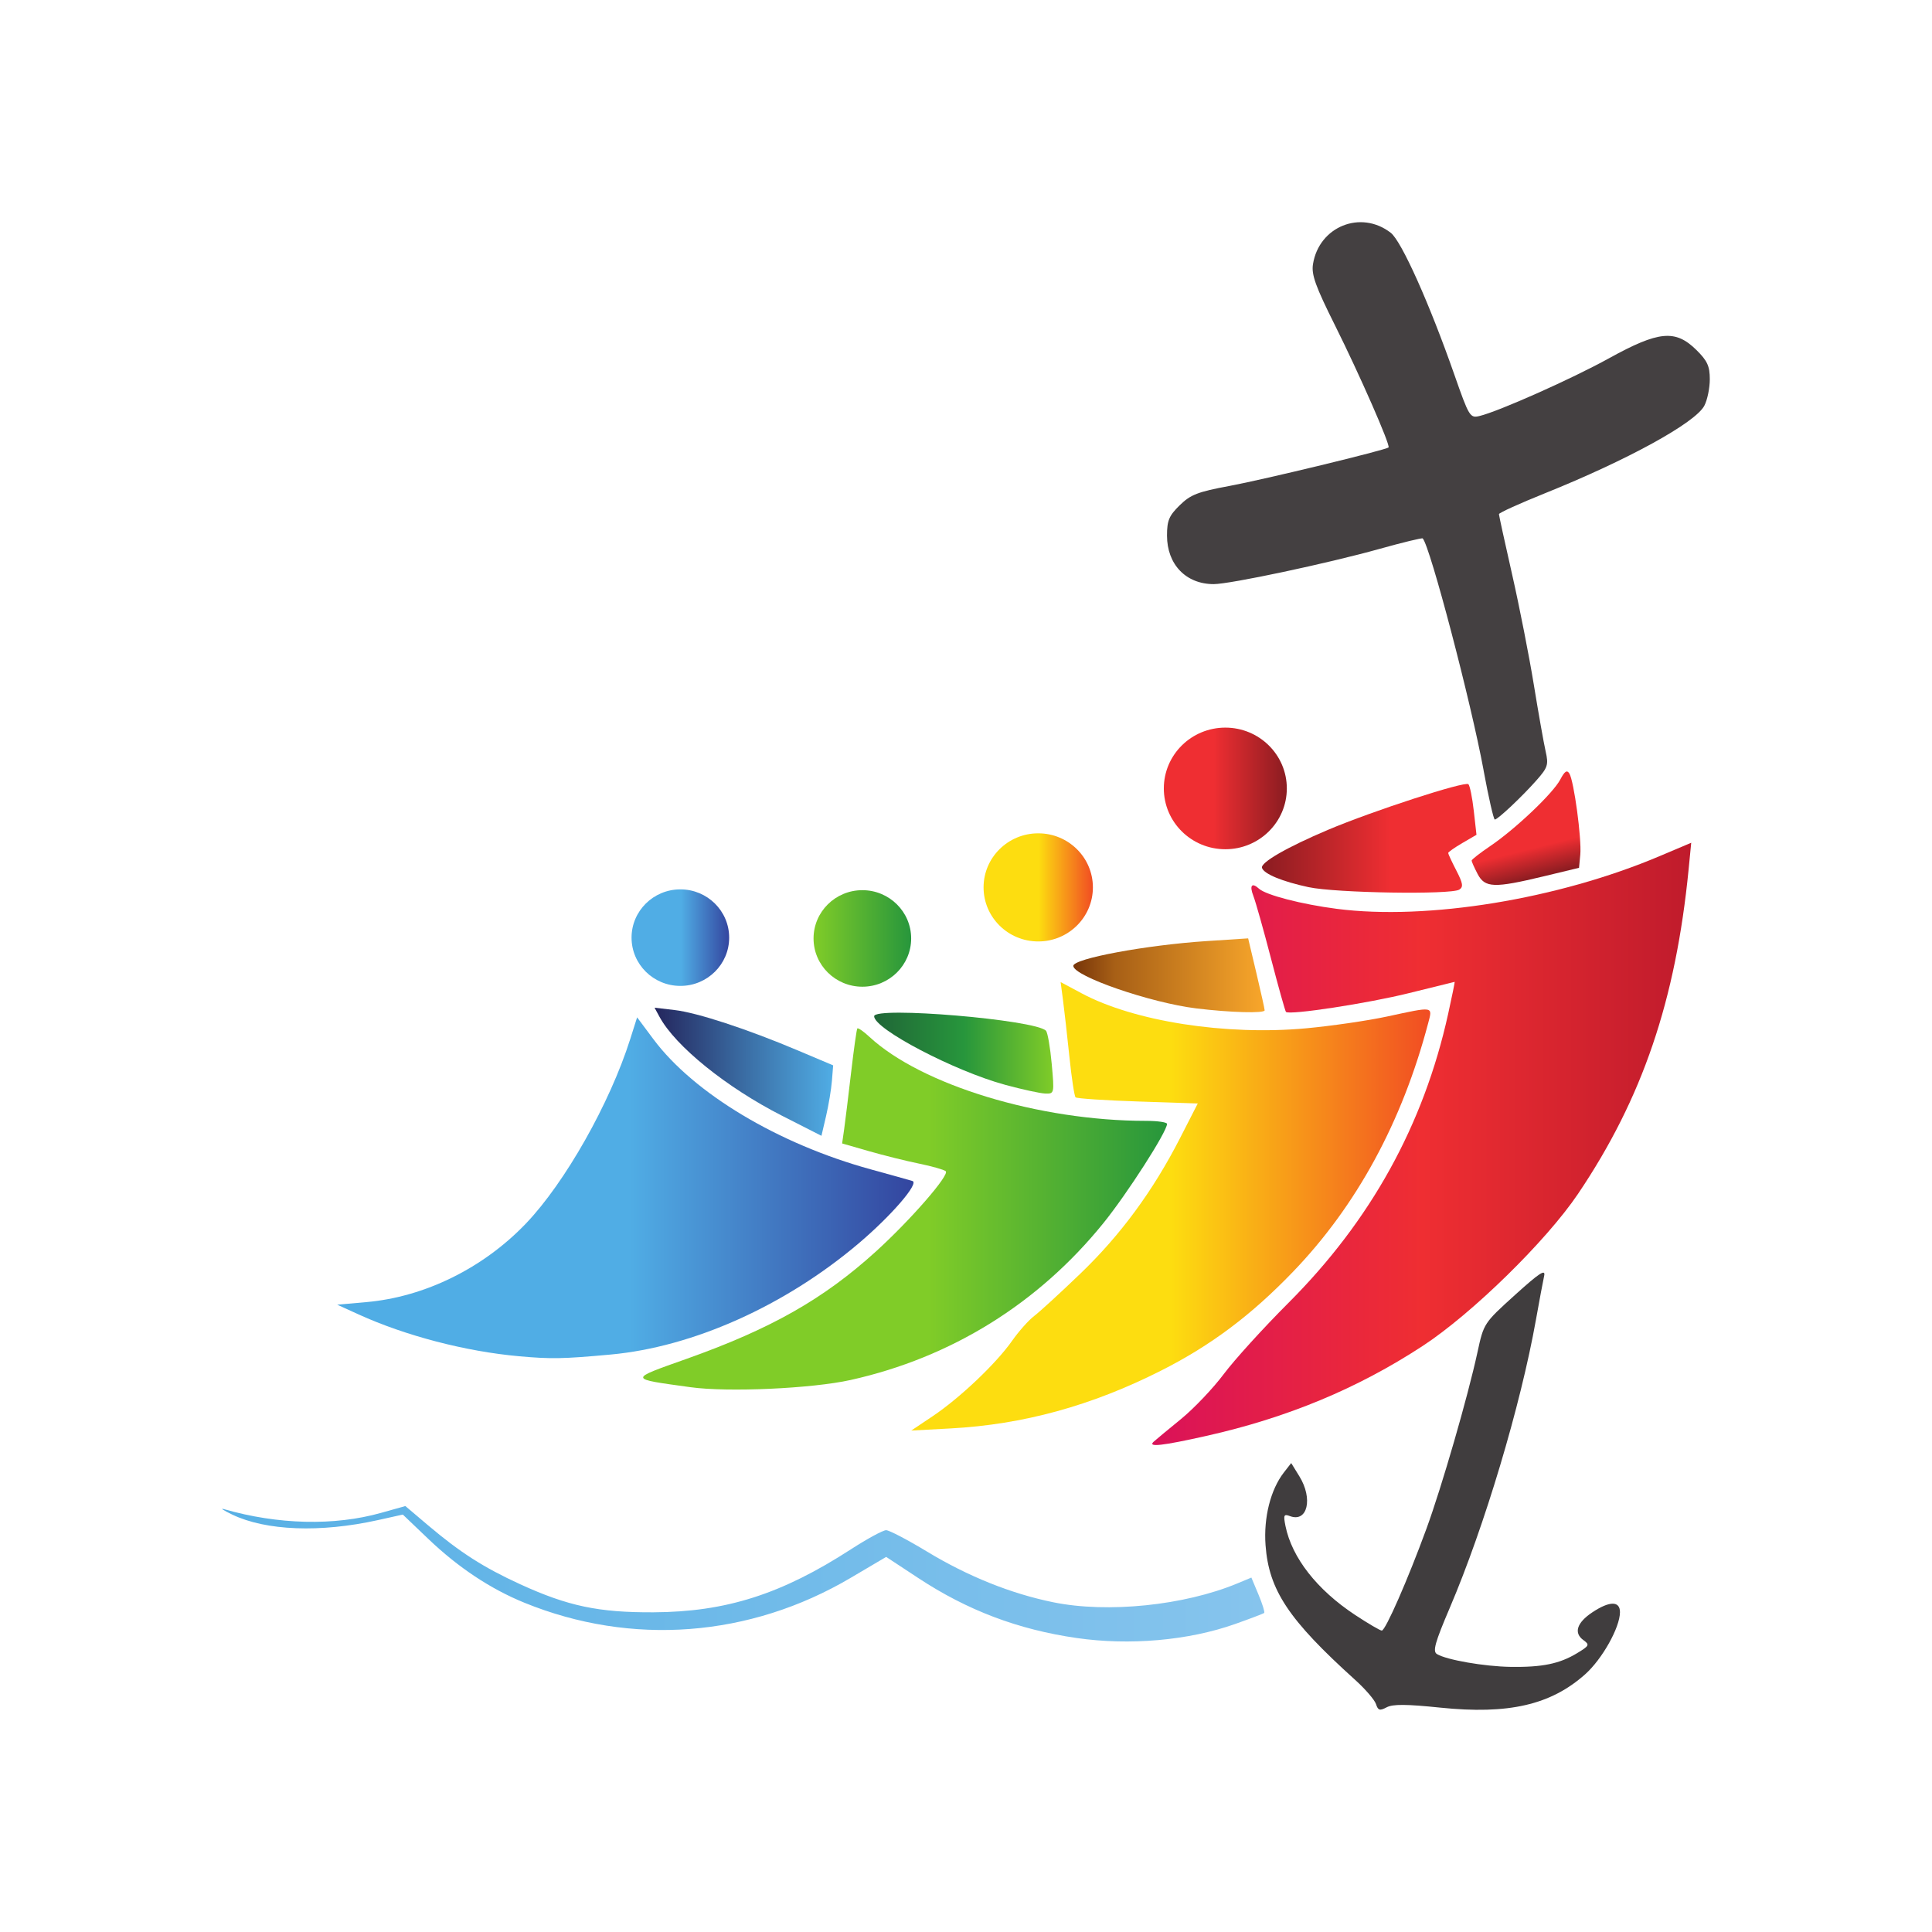 <?xml version="1.0" encoding="UTF-8" standalone="no"?>
<!-- Created with Inkscape (http://www.inkscape.org/) -->

<svg
        width="40"
        height="40"
        viewBox="0 0 132.292 132.292"
        version="1.1"
        id="svg5"
        xml:space="preserve"
        inkscape:version="1.2.1 (9c6d41e410, 2022-07-14)"
        sodipodi:docname="Logo Jubileo 2025.svg"
        xmlns:inkscape="http://www.inkscape.org/namespaces/inkscape"
        xmlns:sodipodi="http://sodipodi.sourceforge.net/DTD/sodipodi-0.dtd"
        xmlns:xlink="http://www.w3.org/1999/xlink"
        xmlns="http://www.w3.org/2000/svg"
        xmlns:svg="http://www.w3.org/2000/svg"><sodipodi:namedview
     id="namedview7"
     pagecolor="#ffffff"
     bordercolor="#000000"
     borderopacity="0.25"
     inkscape:showpageshadow="2"
     inkscape:pageopacity="0.0"
     inkscape:pagecheckerboard="0"
     inkscape:deskcolor="#d1d1d1"
     inkscape:document-units="px"
     showgrid="false"
     inkscape:zoom="0.5"
     inkscape:cx="75"
     inkscape:cy="409"
     inkscape:window-width="1360"
     inkscape:window-height="697"
     inkscape:window-x="-8"
     inkscape:window-y="-8"
     inkscape:window-maximized="1"
     inkscape:current-layer="layer1"
     showguides="true" />
    <defs
            id="defs2"><linearGradient
       inkscape:collect="always"
       id="linearGradient24794"><stop
         style="stop-color:#ef2e32;stop-opacity:1;"
         offset="0.404"
         id="stop24792" /><stop
            style="stop-color:#8a1c21;stop-opacity:1;"
            offset="1"
            id="stop24790"/></linearGradient>
        <linearGradient
                inkscape:collect="always"
                id="linearGradient23978"><stop
         style="stop-color:#8a1c21;stop-opacity:1;"
         offset="0"
         id="stop23974" />
            <stop
                    style="stop-color:#ef2e32;stop-opacity:1;"
                    offset="0.276"
                    id="stop23976"/></linearGradient>
        <linearGradient
                inkscape:collect="always"
                id="linearGradient22664"><stop
         style="stop-color:#8a1c21;stop-opacity:1;"
         offset="0"
         id="stop22662" />
            <stop
                    style="stop-color:#ef2e32;stop-opacity:1;"
                    offset="0.596"
                    id="stop22658"/></linearGradient>
        <linearGradient
                inkscape:collect="always"
                id="linearGradient21954"><stop
         style="stop-color:#da1259;stop-opacity:1;"
         offset="0"
         id="stop21950" />
            <stop
                    style="stop-color:#ef2e32;stop-opacity:1;"
                    offset="0.5"
                    id="stop22510"/>
            <stop
                    style="stop-color:#bf1b2c;stop-opacity:1;"
                    offset="1"
                    id="stop21952"/></linearGradient>
        <linearGradient
                inkscape:collect="always"
                id="linearGradient16595"><stop
         style="stop-color:#773509;stop-opacity:1;"
         offset="0"
         id="stop16599" />
            <stop
                    style="stop-color:#a75f16;stop-opacity:1;"
                    offset="0.213"
                    id="stop16593"/>
            <stop
                    style="stop-color:#f9a72b;stop-opacity:1;"
                    offset="1"
                    id="stop16591"/></linearGradient>
        <linearGradient
                inkscape:collect="always"
                id="linearGradient14984"><stop
         style="stop-color:#fddd10;stop-opacity:1;"
         offset="0.5"
         id="stop14980" />
            <stop
                    style="stop-color:#f14c23;stop-opacity:1;"
                    offset="1"
                    id="stop14982"/></linearGradient>
        <linearGradient
                inkscape:collect="always"
                id="linearGradient13801"><stop
         style="stop-color:#206637;stop-opacity:1;"
         offset="0"
         id="stop13805" />
            <stop
                    style="stop-color:#27963c;stop-opacity:1;"
                    offset="0.5"
                    id="stop13799"/>
            <stop
                    style="stop-color:#80cc28;stop-opacity:1;"
                    offset="1"
                    id="stop13797"/></linearGradient>
        <linearGradient
                inkscape:collect="always"
                id="linearGradient13787"><stop
         style="stop-color:#80cc28;stop-opacity:1;"
         offset="0.545"
         id="stop13783" />
            <stop
                    style="stop-color:#27963c;stop-opacity:1;"
                    offset="1"
                    id="stop13785"/></linearGradient>
        <linearGradient
                inkscape:collect="always"
                id="linearGradient13773"><stop
         style="stop-color:#50ade5;stop-opacity:1;"
         offset="0.507"
         id="stop13767" />
            <stop
                    style="stop-color:#33459f;stop-opacity:1;"
                    offset="1"
                    id="stop13771"/></linearGradient>
        <linearGradient
                inkscape:collect="always"
                id="linearGradient13211"><stop
         style="stop-color:#80cc28;stop-opacity:1;"
         offset="0"
         id="stop13207" />
            <stop
                    style="stop-color:#27963c;stop-opacity:1;"
                    offset="1"
                    id="stop13209"/></linearGradient>
        <linearGradient
                inkscape:collect="always"
                id="linearGradient9545"><stop
         style="stop-color:#24265d;stop-opacity:1;"
         offset="0"
         id="stop9543" />
            <stop
                    style="stop-color:#3a6ca3;stop-opacity:1;"
                    offset="0.496"
                    id="stop9541"/>
            <stop
                    style="stop-color:#50ade5;stop-opacity:1;"
                    offset="1"
                    id="stop9539"/></linearGradient>
        <linearGradient
                inkscape:collect="always"
                id="linearGradient8768"><stop
         style="stop-color:#50ade5;stop-opacity:1;"
         offset="0"
         id="stop8764" />
            <stop
                    style="stop-color:#50ade5;stop-opacity:1;"
                    offset="0.504"
                    id="stop8770"/>
            <stop
                    style="stop-color:#33459f;stop-opacity:1;"
                    offset="1"
                    id="stop8766"/></linearGradient>
        <linearGradient
                inkscape:collect="always"
                id="linearGradient3321"><stop
         style="stop-color:#58b0e5;stop-opacity:1;"
         offset="0"
         id="stop3319" />
            <stop
                    style="stop-color:#86c4ed;stop-opacity:1;"
                    offset="1"
                    id="stop3317"/></linearGradient>
        <linearGradient
                inkscape:collect="always"
                xlink:href="#linearGradient3321"
                id="linearGradient3323"
                x1="13.505"
                y1="104.323"
                x2="84.113"
                y2="104.323"
                gradientUnits="userSpaceOnUse"
                gradientTransform="matrix(1.011,0,0,0.999,5.643,9.287)"/>
        <linearGradient
                inkscape:collect="always"
                xlink:href="#linearGradient8768"
                id="linearGradient7581"
                x1="41.242"
                y1="60.735"
                x2="47.857"
                y2="60.735"
                gradientUnits="userSpaceOnUse"
                gradientTransform="matrix(1.011,0,0,0.999,5.643,9.287)"/>
        <linearGradient
                inkscape:collect="always"
                xlink:href="#linearGradient13773"
                id="linearGradient8762"
                x1="21.299"
                y1="77.873"
                x2="60.349"
                y2="77.873"
                gradientUnits="userSpaceOnUse"
                gradientTransform="matrix(1.011,0,0,0.999,5.643,9.287)"/>
        <linearGradient
                inkscape:collect="always"
                xlink:href="#linearGradient9545"
                id="linearGradient9537"
                x1="42.801"
                y1="69.925"
                x2="54.901"
                y2="69.925"
                gradientUnits="userSpaceOnUse"
                gradientTransform="matrix(1.011,0,0,0.999,5.643,9.287)"/>
        <linearGradient
                inkscape:collect="always"
                xlink:href="#linearGradient13211"
                id="linearGradient13213"
                x1="53.573"
                y1="60.791"
                x2="60.187"
                y2="60.791"
                gradientUnits="userSpaceOnUse"
                gradientTransform="matrix(1.011,0,0,0.999,5.643,9.287)"/>
        <linearGradient
                inkscape:collect="always"
                xlink:href="#linearGradient13787"
                id="linearGradient13781"
                x1="42.029"
                y1="79.325"
                x2="77.523"
                y2="79.325"
                gradientUnits="userSpaceOnUse"
                gradientTransform="matrix(1.011,0,0,0.999,5.643,9.287)"/>
        <linearGradient
                inkscape:collect="always"
                xlink:href="#linearGradient13801"
                id="linearGradient13795"
                x1="57.679"
                y1="68.649"
                x2="69.816"
                y2="68.649"
                gradientUnits="userSpaceOnUse"
                gradientTransform="matrix(1.011,0,0,0.999,5.643,9.287)"/>
        <linearGradient
                inkscape:collect="always"
                xlink:href="#linearGradient14984"
                id="linearGradient14986"
                x1="60.193"
                y1="79.145"
                x2="95.359"
                y2="79.145"
                gradientUnits="userSpaceOnUse"
                gradientTransform="matrix(1.011,0,0,0.999,5.643,9.287)"/>
        <linearGradient
                inkscape:collect="always"
                xlink:href="#linearGradient14984"
                id="linearGradient16581"
                x1="65.092"
                y1="57.292"
                x2="72.5"
                y2="57.292"
                gradientUnits="userSpaceOnUse"
                gradientTransform="matrix(1.011,0,0,0.999,5.643,9.287)"/>
        <linearGradient
                inkscape:collect="always"
                xlink:href="#linearGradient16595"
                id="linearGradient16589"
                x1="71.173"
                y1="63.316"
                x2="84.137"
                y2="63.316"
                gradientUnits="userSpaceOnUse"
                gradientTransform="matrix(1.011,0,0,0.999,5.643,9.287)"/>
        <linearGradient
                inkscape:collect="always"
                xlink:href="#linearGradient21954"
                id="linearGradient21956"
                x1="76.522"
                y1="74.866"
                x2="113.039"
                y2="74.866"
                gradientUnits="userSpaceOnUse"
                gradientTransform="matrix(1.011,0,0,0.999,5.643,9.287)"/>
        <linearGradient
                inkscape:collect="always"
                xlink:href="#linearGradient22664"
                id="linearGradient22656"
                x1="83.953"
                y1="53.932"
                x2="98.491"
                y2="53.932"
                gradientUnits="userSpaceOnUse"
                gradientTransform="matrix(1.011,0,0,0.999,5.643,9.287)"/>
        <linearGradient
                inkscape:collect="always"
                xlink:href="#linearGradient23978"
                id="linearGradient23848"
                x1="103.055"
                y1="56.532"
                x2="101.236"
                y2="49.353"
                gradientUnits="userSpaceOnUse"
                gradientTransform="matrix(1.011,0,0,0.999,5.643,9.287)"/>
        <linearGradient
                inkscape:collect="always"
                xlink:href="#linearGradient24794"
                id="linearGradient24788"
                x1="77.983"
                y1="50.487"
                x2="86.406"
                y2="50.487"
                gradientUnits="userSpaceOnUse"
                gradientTransform="translate(5.787,9.279)"/></defs>
    <g
            inkscape:label="Capa 1"
            inkscape:groupmode="layer"
            id="layer1"><g
       id="g25542"
       transform="translate(-4.078,-5.779)"><ellipse
         style="fill:url(#linearGradient16581);fill-opacity:1;stroke-width:3.939;stroke-linecap:round;stroke-linejoin:round;stop-color:#000000"
         id="path7529"
         cx="75.17"
         cy="66.542"
         rx="3.743"
         ry="3.702" /><ellipse
            style="fill:url(#linearGradient13213);fill-opacity:1;stroke-width:3.517;stroke-linecap:round;stroke-linejoin:round;stop-color:#000000"
            id="path7529-2"
            cx="63.127"
            cy="70.038"
            rx="3.342"
            ry="3.305"/><ellipse
            style="fill:url(#linearGradient7581);fill-opacity:1;stroke-width:3.517;stroke-linecap:round;stroke-linejoin:round;stop-color:#000000"
            id="path7529-2-6"
            cx="50.665"
            cy="69.983"
            rx="3.342"
            ry="3.305"/><ellipse
            style="fill:url(#linearGradient24788);fill-opacity:1;stroke-width:3.327;stroke-linecap:round;stroke-linejoin:round;stop-color:#000000"
            id="path7527"
            cx="87.981"
            cy="59.766"
            rx="4.211"
            ry="4.164"/><path
            style="fill:#444041;fill-opacity:1;stroke-width:0.266"
            d="m 105.668,58.533 c -0.863,-4.678 -3.664,-15.347 -4.171,-15.886 -0.045,-0.048 -1.386,0.277 -2.98,0.723 -3.525,0.986 -10.211,2.406 -11.332,2.406 -1.899,0 -3.197,-1.349 -3.197,-3.322 0,-1.032 0.137,-1.36 0.869,-2.077 0.744,-0.729 1.235,-0.92 3.409,-1.324 2.364,-0.439 10.713,-2.461 10.891,-2.637 0.143,-0.142 -1.979,-4.979 -3.665,-8.356 -1.335,-2.673 -1.624,-3.475 -1.509,-4.192 0.412,-2.582 3.281,-3.739 5.327,-2.147 0.737,0.574 2.646,4.832 4.356,9.72 1.003,2.866 1.071,2.978 1.713,2.825 1.303,-0.309 6.32,-2.543 8.858,-3.945 3.426,-1.892 4.562,-2 6.009,-0.569 0.742,0.734 0.909,1.101 0.909,1.996 0,0.603 -0.168,1.419 -0.374,1.811 -0.613,1.171 -5.245,3.715 -10.924,6 -1.728,0.695 -3.141,1.337 -3.14,1.426 0.001,0.089 0.408,1.953 0.905,4.142 0.497,2.189 1.164,5.58 1.483,7.536 0.319,1.956 0.683,4.011 0.809,4.566 0.208,0.914 0.149,1.1 -0.616,1.968 -0.987,1.12 -2.652,2.69 -2.864,2.7 -0.081,0.004 -0.427,-1.51 -0.769,-3.364 z"
            id="path555"/><path
            style="fill:url(#linearGradient23848);fill-opacity:1;stroke-width:0.266"
            d="m 105.254,65.62 c -0.224,-0.429 -0.408,-0.84 -0.408,-0.913 0,-0.073 0.572,-0.519 1.27,-0.991 1.72,-1.162 4.31,-3.622 4.801,-4.56 0.297,-0.567 0.457,-0.675 0.62,-0.414 0.316,0.505 0.853,4.487 0.75,5.556 l -0.087,0.904 -2.407,0.58 c -3.411,0.822 -4.036,0.8 -4.539,-0.162 z"
            id="path549"/><path
            style="fill:url(#linearGradient22656);fill-opacity:1;stroke-width:0.266"
            d="m 93.69,66.529 c -1.815,-0.39 -3.061,-0.905 -3.198,-1.321 -0.118,-0.362 1.709,-1.416 4.512,-2.603 3.067,-1.299 9.391,-3.354 9.622,-3.127 0.1,0.099 0.266,0.918 0.368,1.821 l 0.185,1.642 -0.969,0.565 c -0.533,0.311 -0.969,0.618 -0.969,0.682 0,0.064 0.251,0.604 0.559,1.2 0.453,0.878 0.491,1.126 0.201,1.307 -0.573,0.359 -8.455,0.232 -10.311,-0.167 z"
            id="path547"/><path
            style="fill:url(#linearGradient16589);fill-opacity:1;stroke-width:0.266"
            d="m 85.995,74.829 c -3.153,-0.386 -8.423,-2.209 -8.423,-2.913 0,-0.498 4.992,-1.426 9.128,-1.697 l 2.844,-0.186 0.565,2.38 c 0.311,1.309 0.565,2.455 0.565,2.546 0,0.22 -2.353,0.154 -4.679,-0.13 z"
            id="path535"/><path
            style="fill:url(#linearGradient13795);fill-opacity:1;stroke-width:0.266"
            d="m 72.891,80.057 c -3.459,-0.939 -8.957,-3.818 -8.957,-4.69 0,-0.696 11.057,0.235 11.766,0.991 0.114,0.122 0.291,1.143 0.394,2.271 0.184,2.027 0.179,2.049 -0.438,2.03 -0.343,-0.011 -1.588,-0.281 -2.765,-0.601 z"
            id="path525"/><path
            style="fill:url(#linearGradient9537);fill-opacity:1;stroke-width:0.266"
            d="m 57.621,82.176 c -3.803,-1.937 -7.296,-4.759 -8.388,-6.777 l -0.335,-0.619 1.366,0.16 c 1.568,0.184 4.972,1.299 8.457,2.772 l 2.407,1.017 -0.085,1.061 c -0.047,0.584 -0.227,1.669 -0.401,2.412 l -0.316,1.351 z"
            id="path523"/><path
            style="fill:url(#linearGradient8762);fill-opacity:1;stroke-width:0.266"
            d="M 39.602,98.645 C 35.963,98.319 31.848,97.246 28.641,95.787 l -1.473,-0.67 2.005,-0.178 c 3.994,-0.354 7.996,-2.326 10.915,-5.378 2.68,-2.802 5.744,-8.219 7.142,-12.625 l 0.474,-1.495 1.115,1.495 c 2.769,3.713 8.548,7.174 14.881,8.913 1.379,0.379 2.665,0.737 2.858,0.798 0.477,0.148 -1.439,2.369 -3.682,4.271 -5.041,4.272 -11.346,7.097 -16.991,7.613 -3.272,0.299 -4.062,0.313 -6.284,0.115 z"
            id="path507"/><path
            style="fill:url(#linearGradient13781);fill-opacity:1;stroke-width:0.266"
            d="m 51.355,100.766 c -4.281,-0.594 -4.271,-0.515 -0.239,-1.95 5.758,-2.049 9.342,-4.082 12.923,-7.328 2.371,-2.15 5.083,-5.266 4.797,-5.512 -0.122,-0.105 -0.944,-0.338 -1.826,-0.519 -0.882,-0.18 -2.429,-0.565 -3.436,-0.854 l -1.832,-0.527 0.138,-0.972 c 0.076,-0.535 0.29,-2.281 0.476,-3.881 0.186,-1.6 0.377,-2.959 0.426,-3.021 0.049,-0.062 0.418,0.193 0.821,0.567 3.566,3.308 11.63,5.76 18.944,5.76 0.793,0 1.442,0.094 1.442,0.209 0,0.529 -2.721,4.77 -4.362,6.798 -4.451,5.501 -10.415,9.202 -17.297,10.735 -2.654,0.591 -8.412,0.851 -10.975,0.495 z"
            id="path505"/><path
            style="fill:url(#linearGradient14986);fill-opacity:1;stroke-width:0.266"
            d="m 67.946,102.75 c 1.853,-1.242 4.34,-3.602 5.426,-5.15 0.459,-0.654 1.141,-1.422 1.515,-1.705 0.374,-0.283 1.799,-1.59 3.167,-2.904 2.753,-2.644 4.974,-5.664 6.822,-9.272 l 1.218,-2.38 -4.11,-0.137 c -2.26,-0.075 -4.176,-0.203 -4.258,-0.284 -0.082,-0.081 -0.271,-1.328 -0.421,-2.772 -0.15,-1.444 -0.347,-3.187 -0.437,-3.873 L 76.703,73.025 l 1.437,0.769 c 3.599,1.925 9.875,2.903 15.376,2.397 1.726,-0.159 4.223,-0.523 5.55,-0.809 3.224,-0.696 3.114,-0.714 2.801,0.471 -1.783,6.756 -4.901,12.489 -9.248,17.006 -2.872,2.984 -5.632,5.052 -9.046,6.776 -4.762,2.406 -9.435,3.688 -14.422,3.956 l -2.675,0.144 z"
            id="path503"/><path
            style="fill:url(#linearGradient21956);fill-opacity:1;stroke-width:0.266"
            d="m 83.067,104.505 c 0.14,-0.129 0.979,-0.825 1.864,-1.546 0.886,-0.721 2.209,-2.111 2.941,-3.089 0.732,-0.978 2.721,-3.168 4.42,-4.866 5.645,-5.644 9.265,-12.191 10.944,-19.789 0.268,-1.213 0.469,-2.205 0.447,-2.204 -0.022,2.65e-4 -1.424,0.346 -3.115,0.768 -2.806,0.701 -8.197,1.525 -8.435,1.29 -0.054,-0.054 -0.515,-1.699 -1.024,-3.656 -0.509,-1.957 -1.053,-3.886 -1.208,-4.286 -0.28,-0.72 -0.105,-0.944 0.386,-0.495 0.478,0.436 2.927,1.07 5.334,1.38 6.198,0.798 15.126,-0.66 22.085,-3.605 l 2.177,-0.921 -0.175,1.788 c -0.884,9.006 -3.17,15.722 -7.577,22.255 -2.18,3.232 -7.269,8.213 -10.647,10.42 -4.46,2.915 -9.26,4.909 -14.808,6.154 -3.009,0.675 -4.027,0.789 -3.609,0.403 z"
            id="path501"/><path
            style="fill:url(#linearGradient3323);fill-opacity:1;stroke-width:0.266"
            d="m 77.789,117.939 c -4.011,-0.582 -7.467,-1.891 -10.822,-4.098 l -2.209,-1.454 -2.436,1.437 c -6.904,4.073 -15.008,4.689 -22.34,1.699 -2.318,-0.945 -4.52,-2.407 -6.556,-4.35 l -1.765,-1.685 -1.711,0.38 c -3.927,0.872 -7.648,0.732 -9.964,-0.376 -0.608,-0.291 -0.865,-0.46 -0.571,-0.375 3.702,1.064 7.55,1.155 10.755,0.255 l 1.664,-0.467 1.545,1.309 c 2.201,1.865 3.812,2.896 6.312,4.042 3.273,1.5 5.377,1.943 9.138,1.924 4.966,-0.026 8.761,-1.237 13.519,-4.316 1.112,-0.719 2.194,-1.307 2.407,-1.306 0.212,7.8e-4 1.469,0.658 2.792,1.459 2.805,1.699 5.744,2.881 8.638,3.473 3.731,0.764 8.987,0.225 12.632,-1.293 l 0.948,-0.395 0.488,1.166 c 0.268,0.641 0.443,1.206 0.389,1.255 -0.054,0.049 -0.954,0.391 -1.999,0.761 -3.185,1.127 -7.216,1.482 -10.851,0.955 z"
            id="path497"/><path
            style="fill:#403d3e;fill-opacity:1;stroke-width:0.266"
            d="m 98.298,122.465 c -0.092,-0.285 -0.731,-1.029 -1.422,-1.652 -4.566,-4.123 -5.916,-6.153 -6.141,-9.229 -0.138,-1.893 0.344,-3.805 1.255,-4.978 l 0.502,-0.645 0.561,0.91 c 0.945,1.532 0.552,3.177 -0.649,2.721 -0.417,-0.158 -0.455,-0.072 -0.304,0.678 0.439,2.171 2.158,4.368 4.763,6.088 0.895,0.591 1.719,1.074 1.832,1.074 0.252,0 1.781,-3.486 3.055,-6.968 1.056,-2.886 2.832,-9.026 3.495,-12.083 0.431,-1.99 0.439,-2.002 2.569,-3.929 1.676,-1.516 2.107,-1.798 1.999,-1.309 -0.076,0.343 -0.329,1.695 -0.562,3.003 -1.051,5.888 -3.526,14.165 -5.892,19.708 -1.022,2.395 -1.191,2.998 -0.89,3.184 0.645,0.399 3.247,0.852 5.051,0.879 2.156,0.032 3.343,-0.211 4.534,-0.93 0.856,-0.516 0.889,-0.583 0.444,-0.905 -0.675,-0.488 -0.449,-1.192 0.611,-1.898 1.182,-0.788 1.898,-0.791 1.895,-0.009 -0.005,1.049 -1.216,3.208 -2.383,4.249 -2.354,2.099 -5.255,2.766 -9.926,2.283 -2.314,-0.239 -3.246,-0.245 -3.666,-0.022 -0.475,0.251 -0.59,0.217 -0.731,-0.22 z"
            id="path493"/></g></g></svg>